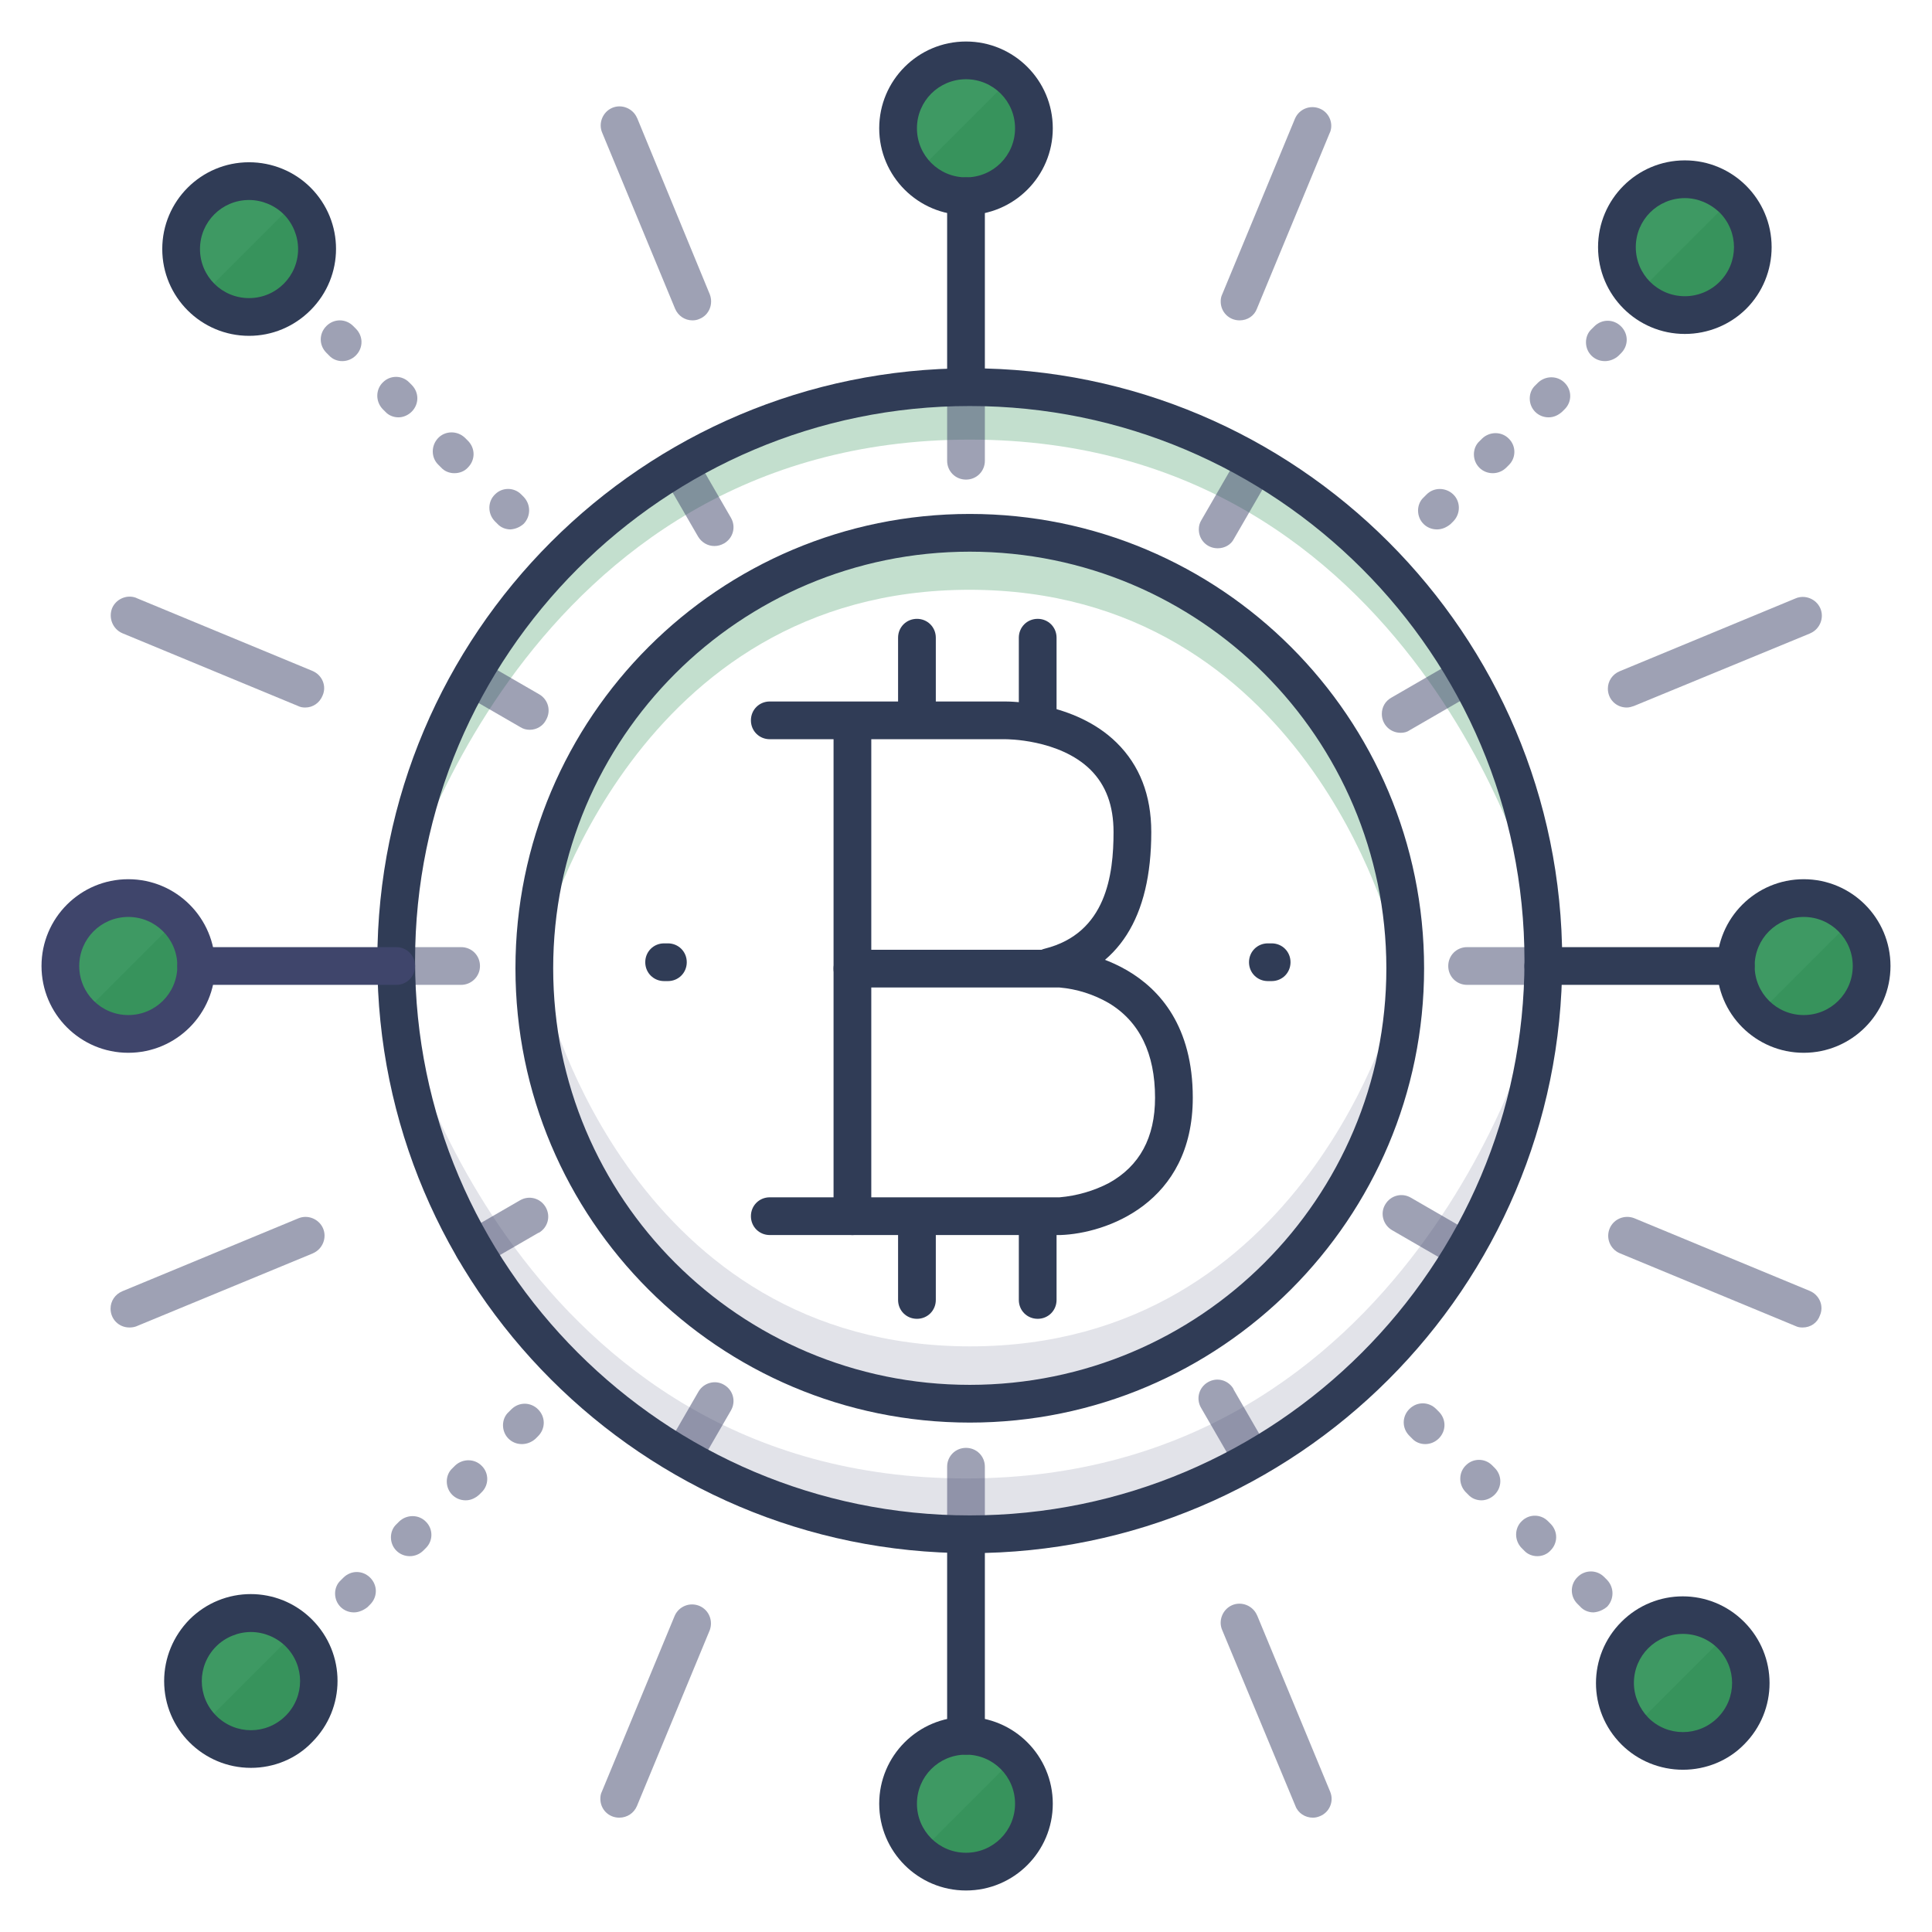 <?xml version="1.0" encoding="utf-8"?>
<!-- Generator: Adobe Illustrator 24.1.3, SVG Export Plug-In . SVG Version: 6.00 Build 0)  -->
<svg version="1.1" id="Layer_1" xmlns="http://www.w3.org/2000/svg" xmlns:xlink="http://www.w3.org/1999/xlink" x="0px" y="0px"
	 viewBox="0 0 512 512" style="enable-background:new 0 0 512 512;" xml:space="preserve">
<style type="text/css">
	.st0{fill:none;}
	.st1{opacity:0.3;fill:#37935C;enable-background:new    ;}
	.st2{opacity:0.15;fill:#3F456B;enable-background:new    ;}
	.st3{fill:#37935C;stroke:#37935C;stroke-miterlimit:10;}
	.st4{opacity:0.5;fill:#3F456B;enable-background:new    ;}
	.st5{opacity:0.3;fill:#4EA872;enable-background:new    ;}
	.st6{fill:#303C56;}
	.st7{fill:#3F456B;}
</style>
<rect id="canvas_background" x="-1" y="-1" class="st0" width="582" height="402"/>
<path id="svg_5" class="st1" d="M106.2,238.5c0,0,31.9-122,150.8-122s149.8,122,149.8,122S389.8,102,257,102
	S106.2,238.5,106.2,238.5z"/>
<path id="svg_7" class="st1" d="M144.2,247.5c0,0,23.8-91.2,112.7-91.2s111.9,91.2,111.9,91.2s-12.7-102-111.9-102
	S144.2,247.5,144.2,247.5L144.2,247.5z"/>
<path id="svg_9" class="st2" d="M369.8,265.6c0,0-23.8,91.2-112.7,91.2s-111.9-91.2-111.9-91.2s12.7,102,111.9,102
	S369.8,265.6,369.8,265.6z"/>
<path id="svg_11" class="st2" d="M406.8,269.8c0,0-31.9,122-150.8,122s-149.8-122-149.8-122s17,136.5,149.8,136.5
	S406.8,269.8,406.8,269.8z"/>
<circle id="svg_12" class="st3" cx="256" cy="34" r="18"/>
<circle id="svg_13" class="st3" cx="256" cy="478" r="18"/>
<circle id="svg_14" class="st3" cx="478" cy="256" r="18"/>
<circle id="svg_15" class="st3" cx="34" cy="256" r="18"/>
<circle id="svg_16" class="st3" cx="446.5" cy="65.5" r="18"/>
<circle id="svg_17" class="st3" cx="66.5" cy="445.5" r="18"/>
<circle id="svg_18" class="st3" cx="446" cy="446" r="18"/>
<circle id="svg_19" class="st3" cx="66" cy="66" r="18"/>
<path id="svg_21" class="st4" d="M135.3,140.3c-1.3,0-2.6-0.5-3.5-1.5l-0.7-0.7c-1.9-2-1.9-5.2,0.1-7.1c1.9-1.9,5-1.9,6.9,0l0.7,0.7
	c1.9,2,1.9,5.1,0,7.1C137.8,139.7,136.6,140.2,135.3,140.3L135.3,140.3z M120.4,125.4c-1.3,0-2.6-0.5-3.5-1.5l-0.7-0.7
	c-2-1.9-2-5.1-0.1-7.1s5.1-2,7.1-0.1l0,0l0.1,0.1l0.7,0.7c2,2,2,5.1,0,7.1C123.1,124.9,121.8,125.4,120.4,125.4L120.4,125.4z
	 M105.6,110.6c-1.3,0-2.6-0.5-3.5-1.5l-0.7-0.7c-1.9-2-1.9-5.2,0.1-7.1c1.9-1.9,5-1.9,6.9,0l0.7,0.7c2,2,2,5.1,0,7.1
	C108.2,110,106.9,110.6,105.6,110.6z M90.7,95.7c-1.3,0-2.6-0.5-3.5-1.5l-0.7-0.7c-2-2-2-5.1,0-7.1s5.1-2,7.1,0l0,0l0.7,0.7
	c2,2,2,5.1,0,7.1C93.3,95.2,92,95.7,90.7,95.7z"/>
<path id="svg_23" class="st4" d="M422.3,427.3c-1.3,0-2.6-0.5-3.5-1.5l-0.7-0.7c-2-1.9-2.1-5.1-0.1-7.1c1.9-2,5.1-2.1,7.1-0.1
	c0,0,0,0,0,0l0.1,0.1l0.7,0.7c1.9,2,1.9,5.1,0,7.1C424.8,426.7,423.6,427.2,422.3,427.3z M407.4,412.4c-1.3,0-2.6-0.5-3.5-1.5
	l-0.7-0.7c-1.9-2-1.9-5.2,0.1-7.1c1.9-1.9,5-1.9,6.9,0l0.7,0.7c2,2,2,5.1,0,7.1C410,411.9,408.7,412.4,407.4,412.4z M392.6,397.6
	c-1.3,0-2.6-0.5-3.5-1.5l-0.7-0.7c-1.9-2-1.9-5.2,0.1-7.1c1.9-1.9,5-1.9,6.9,0l0.7,0.7c2,2,2,5.1,0,7.1
	C395.2,397,393.9,397.6,392.6,397.6z M377.7,382.7c-1.3,0-2.6-0.5-3.5-1.5l-0.7-0.7c-2-2-2-5.1,0-7.1s5.1-2,7.1,0l0.7,0.7
	c2,2,2,5.1,0,7.1C380.3,382.2,379,382.7,377.7,382.7z"/>
<path id="svg_25" class="st4" d="M380.8,140.3c-2.8,0-5-2.2-5-5c0-1.3,0.5-2.6,1.5-3.5l0.7-0.7c1.9-2,5.1-2,7.1-0.1s2,5.1,0.1,7.1
	l-0.1,0.1l-0.7,0.7C383.3,139.8,382.1,140.3,380.8,140.3L380.8,140.3z M395.6,125.4c-2.8,0-5-2.2-5-5c0-1.3,0.5-2.6,1.5-3.5l0.7-0.7
	c2-1.9,5.2-1.9,7.1,0.1c1.9,1.9,1.9,5,0,6.9l-0.7,0.7C398.2,124.9,396.9,125.4,395.6,125.4z M410.4,110.6c-2.8,0-5-2.2-5-5
	c0-1.3,0.5-2.6,1.5-3.5l0.7-0.7c2-1.9,5.2-1.9,7.1,0.1c1.9,1.9,1.9,5,0,6.9l-0.7,0.7C413,110,411.8,110.6,410.4,110.6z M425.3,95.7
	c-2.8,0-5-2.2-5-5c0-1.3,0.5-2.6,1.5-3.5l0.7-0.7c2-2,5.1-2,7.1,0s2,5.1,0,7.1l-0.7,0.7C427.9,95.2,426.6,95.7,425.3,95.7z"/>
<path id="svg_27" class="st4" d="M93.8,427.3c-2.8,0-5-2.2-5-5c0-1.3,0.5-2.6,1.5-3.5l0.7-0.7c2-2,5.1-2,7.1,0c2,2,2,5.1,0,7.1
	l-0.7,0.7C96.4,426.7,95.1,427.3,93.8,427.3z M108.6,412.4c-2.8,0-5-2.2-5-5c0-1.3,0.5-2.6,1.5-3.5l0.7-0.7c2-1.9,5.2-1.9,7.1,0.1
	c1.9,1.9,1.9,5,0,6.9l-0.7,0.7C111.2,411.9,109.9,412.4,108.6,412.4z M123.4,397.6c-2.8,0-5-2.2-5-5c0-1.3,0.5-2.6,1.5-3.5l0.7-0.7
	c2-1.9,5.2-1.9,7.1,0.1c1.9,1.9,1.9,5,0,6.9l-0.7,0.7C126,397,124.8,397.6,123.4,397.6z M138.3,382.7c-2.8,0-5-2.2-5-5
	c0-1.3,0.5-2.6,1.5-3.5l0.7-0.7c2-2,5.1-2,7.1,0c2,2,2,5.1,0,7.1l0,0l0,0l-0.7,0.7C140.9,382.2,139.6,382.7,138.3,382.7z"/>
<path id="svg_29" class="st5" d="M78.6,53.2l-25,25c-6.6-7.3-6-18.4,1.3-25C61.5,47.1,71.8,47.1,78.6,53.2z"/>
<path id="svg_31" class="st5" d="M46.5,244.2l-25,25c-6.6-7.3-6-18.4,1.3-25C29.5,238.1,39.8,238.1,46.5,244.2z"/>
<path id="svg_33" class="st5" d="M490.5,244.2l-25,25c-6.6-7.3-6-18.4,1.3-25C473.5,238.1,483.8,238.1,490.5,244.2z"/>
<path id="svg_35" class="st5" d="M458.5,53.2l-25,25c-7.3-6.6-7.8-17.7-1.3-25c6.6-7.3,17.7-7.8,25-1.3
	C457.8,52.3,458.2,52.7,458.5,53.2z"/>
<path id="svg_37" class="st5" d="M78.6,432.2l-25,25c-6.6-7.3-6-18.4,1.3-25C61.5,426.1,71.8,426.1,78.6,432.2z"/>
<path id="svg_39" class="st5" d="M458.5,432.2l-25,25c-6.6-7.3-6-18.4,1.3-25C441.5,426.1,451.8,426.1,458.5,432.2z"/>
<path id="svg_41" class="st5" d="M268.5,20.2l-25,25c-6.6-7.3-6-18.4,1.3-25C251.5,14.1,261.8,14.1,268.5,20.2z"/>
<path id="svg_43" class="st5" d="M268.5,466.2l-25,25c-6.6-7.3-6-18.4,1.3-25C251.5,460.1,261.8,460.1,268.5,466.2z"/>
<path id="svg_45" class="st4" d="M183.5,84.9c-2,0-3.8-1.2-4.6-3.1l-19.3-46.6c-1.1-2.5,0.1-5.5,2.6-6.6c2.5-1.1,5.5,0.1,6.6,2.6
	c0,0.1,0.1,0.1,0.1,0.2L188.1,78c1,2.6-0.2,5.5-2.7,6.5C184.8,84.8,184.1,84.9,183.5,84.9z"/>
<path id="svg_46" class="st4" d="M347.9,481.7c-2,0-3.9-1.2-4.6-3.1L323.9,432c-1.1-2.5,0.1-5.5,2.6-6.6c2.5-1.1,5.5,0.1,6.6,2.6
	c0,0.1,0.1,0.1,0.1,0.2l19.3,46.6c1.1,2.6-0.2,5.5-2.7,6.5C349.1,481.6,348.5,481.7,347.9,481.7L347.9,481.7z"/>
<path id="svg_47" class="st4" d="M431.1,187.5c-2.8,0-5-2.2-5-5c0-2,1.2-3.8,3.1-4.6l46.6-19.3c2.5-1.1,5.5,0.1,6.6,2.6
	c1.1,2.5-0.1,5.5-2.6,6.6l-0.2,0.1L433,187.1C432.4,187.3,431.8,187.5,431.1,187.5z"/>
<path id="svg_48" class="st4" d="M34.3,351.8c-2.8,0-5-2.2-5-5c0-2,1.2-3.8,3.1-4.6L79,322.9c2.5-1.1,5.5,0.1,6.6,2.6
	c1.1,2.5-0.1,5.5-2.6,6.6l-0.2,0.1l-46.7,19.3C35.6,351.7,34.9,351.8,34.3,351.8z"/>
<path id="svg_49" class="st4" d="M80.9,187.5c-0.7,0-1.3-0.1-1.9-0.4l-46.6-19.3c-2.5-1.1-3.7-4-2.7-6.6c1-2.4,3.8-3.7,6.3-2.8
	l0.2,0.1l46.6,19.3c2.6,1.1,3.8,4,2.7,6.5C84.7,186.3,82.9,187.5,80.9,187.5L80.9,187.5z"/>
<path id="svg_50" class="st4" d="M477.7,351.8c-0.7,0-1.3-0.1-1.9-0.4l-46.6-19.3c-2.5-1.1-3.7-4-2.6-6.6c1.1-2.5,3.9-3.6,6.4-2.7
	l46.6,19.3c2.6,1.1,3.8,4,2.7,6.5C481.6,350.6,479.8,351.8,477.7,351.8z"/>
<path id="svg_51" class="st4" d="M328.5,84.9c-2.8,0-5-2.2-5-5c0-0.7,0.1-1.3,0.4-1.9l19.3-46.6c1.1-2.5,4-3.7,6.6-2.6
	c2.4,1,3.6,3.8,2.7,6.2l-0.1,0.2l-19.3,46.6C332.4,83.7,330.6,84.9,328.5,84.9z"/>
<path id="svg_52" class="st4" d="M164.1,481.7c-2.8,0-5-2.2-5-5c0-0.7,0.1-1.3,0.4-1.9l19.3-46.6c1.1-2.5,4-3.7,6.6-2.6
	c2.5,1.1,3.6,3.9,2.7,6.4l-19.3,46.6C168,480.5,166.2,481.7,164.1,481.7z"/>
<path id="svg_54" class="st4" d="M256,127.1c-2.8,0-5-2.2-5-5v-17c0-2.8,2.2-5,5-5c2.8,0,5,2.2,5,5v17
	C261,124.9,258.8,127.1,256,127.1z"/>
<path id="svg_55" class="st4" d="M256,410.7c-2.8,0-5-2.2-5-5v-17c0-2.8,2.2-5,5-5c2.8,0,5,2.2,5,5v17
	C261,408.5,258.8,410.7,256,410.7z"/>
<path id="svg_56" class="st4" d="M405.8,261h-17c-2.8,0-5-2.2-5-5c0-2.8,2.2-5,5-5h17c2.8,0,5,2.2,5,5
	C410.8,258.8,408.5,261,405.8,261z"/>
<path id="svg_57" class="st4" d="M122.2,261h-17c-2.8,0-5-2.2-5-5c0-2.8,2.2-5,5-5h17c2.8,0,5,2.2,5,5
	C127.2,258.8,124.9,261,122.2,261z"/>
<path id="svg_58" class="st4" d="M189.3,144.7c-1.8,0-3.4-1-4.3-2.5l-8.5-14.7c-1.4-2.4-0.5-5.5,1.9-6.8c2.4-1.4,5.4-0.5,6.8,1.8
	l8.5,14.7c1.4,2.4,0.6,5.4-1.8,6.8C191,144.5,190.2,144.7,189.3,144.7z"/>
<path id="svg_59" class="st4" d="M331.1,390.3c-1.8,0-3.4-1-4.3-2.5l-8.5-14.7c-1.4-2.4-0.6-5.4,1.8-6.8s5.4-0.6,6.8,1.8v0.1
	l8.5,14.7c1.4,2.4,0.6,5.4-1.8,6.8C332.8,390.1,331.9,390.3,331.1,390.3L331.1,390.3z"/>
<path id="svg_60" class="st4" d="M371.2,194.2c-2.8,0-5-2.2-5-5c0-1.8,0.9-3.4,2.5-4.3l14.7-8.5c2.4-1.4,5.4-0.6,6.8,1.8
	c1.4,2.4,0.6,5.4-1.8,6.8l0,0h-0.1l-14.7,8.5C372.9,194,372.1,194.2,371.2,194.2z"/>
<path id="svg_61" class="st4" d="M125.6,336c-2.8,0-5-2.2-5-5c0-1.8,1-3.5,2.5-4.4l14.7-8.5c2.4-1.4,5.4-0.6,6.8,1.8
	s0.6,5.4-1.8,6.8h-0.1l-14.7,8.5C127.3,335.7,126.5,336,125.6,336z"/>
<path id="svg_62" class="st4" d="M140.4,193.4c-0.9,0-1.7-0.2-2.5-0.7l-14.7-8.5c-2.4-1.4-3.1-4.5-1.7-6.9c1.4-2.3,4.3-3.1,6.6-1.8
	h0.1l14.7,8.5c2.4,1.4,3.2,4.4,1.8,6.8C143.9,192.4,142.2,193.4,140.4,193.4L140.4,193.4z"/>
<path id="svg_63" class="st4" d="M386.1,335.2c-0.9,0-1.7-0.2-2.5-0.7l-14.7-8.5c-2.4-1.4-3.2-4.5-1.8-6.8c1.4-2.4,4.4-3.2,6.8-1.8
	l14.7,8.5c2.4,1.4,3.2,4.4,1.8,6.8C389.5,334.3,387.8,335.2,386.1,335.2L386.1,335.2z"/>
<path id="svg_64" class="st4" d="M322.7,145.3c-2.8,0-5-2.2-5-5c0-0.9,0.2-1.7,0.7-2.5l8.5-14.7c1.4-2.4,4.5-3.2,6.8-1.8
	c2.4,1.4,3.2,4.4,1.8,6.8l-8.5,14.7C326.2,144.4,324.5,145.3,322.7,145.3z"/>
<path id="svg_65" class="st4" d="M180.9,391c-2.8,0-5-2.2-5-5c0-0.9,0.2-1.7,0.7-2.5l8.5-14.7c1.4-2.4,4.5-3.2,6.8-1.8
	c2.4,1.4,3.2,4.4,1.8,6.8l-8.5,14.7C184.4,390.1,182.7,391,180.9,391z"/>
<path id="svg_66" class="st6" d="M278.1,261.3c-2.8,0-5-2.2-5-5c0-2.3,1.6-4.4,3.8-4.9c16.3-4.1,18.2-19.6,18.2-30.9
	c0-7-2-12.4-6.1-16.5c-8.3-8.2-22.5-8.1-22.6-8.1H204c-2.8,0-5-2.2-5-5s2.2-5,5-5h62.2c1.4,0,18.6,0,29.7,10.9
	c6.1,6,9.2,13.9,9.2,23.7c0,22.7-8.7,36.3-25.8,40.6C278.9,261.3,278.5,261.3,278.1,261.3L278.1,261.3z"/>
<path id="svg_67" class="st6" d="M225.9,327.3c-2.8,0-5-2.2-5-5V191c0-2.8,2.2-5,5-5s5,2.2,5,5v131.3
	C230.9,325,228.6,327.3,225.9,327.3z"/>
<path id="svg_68" class="st6" d="M280.9,327.3H204c-2.8,0-5-2.2-5-5s2.2-5,5-5h76.8c4.6-0.4,9.1-1.7,13.1-3.8
	c8.1-4.5,12.2-12,12.2-22.6c0-11.7-4.1-20.2-12.3-25.1c-4-2.3-8.4-3.7-13-4.1h-54.9c-2.8,0-5-2.2-5-5c0-2.8,2.2-5,5-5H281
	c0.4,0,35.1,1.5,35.1,39.2c0,28-23,36-35.1,36.4L280.9,327.3z"/>
<path id="svg_69" class="st6" d="M243,195.5c-2.8,0-5-2.2-5-5V169c0-2.8,2.2-5,5-5s5,2.2,5,5v21.5C248,193.3,245.8,195.5,243,195.5
	L243,195.5z"/>
<path id="svg_70" class="st6" d="M275,195.5c-2.8,0-5-2.2-5-5V169c0-2.8,2.2-5,5-5s5,2.2,5,5v21.5C280,193.3,277.8,195.5,275,195.5
	L275,195.5z"/>
<path id="svg_71" class="st6" d="M243,349.5c-2.8,0-5-2.2-5-5V323c0-2.8,2.2-5,5-5s5,2.2,5,5v21.5C248,347.3,245.8,349.5,243,349.5z
	"/>
<path id="svg_72" class="st6" d="M275,349.5c-2.8,0-5-2.2-5-5V323c0-2.8,2.2-5,5-5s5,2.2,5,5v21.5C280,347.3,277.8,349.5,275,349.5z
	"/>
<path id="svg_73" class="st6" d="M256,57c-12.7,0-23-10.3-23-23s10.3-23,23-23s23,10.3,23,23S268.7,57,256,57z M256,21
	c-7.2,0-13,5.8-13,13s5.8,13,13,13c7.2,0,13-5.8,13-13S263.2,21,256,21z"/>
<path id="svg_74" class="st6" d="M257,411.6c-86.6,0-157-70.4-157-157s70.4-157,157-157s157,70.4,157,157S343.6,411.6,257,411.6z
	 M257,107.6c-81.1,0-147,66-147,147s66,147,147,147s147-65.9,147-147S338.1,107.6,257,107.6z"/>
<path id="svg_75" class="st6" d="M257,377c-66.5,0-120.4-53.9-120.4-120.4c0-66.5,53.9-120.4,120.4-120.4
	c66.5,0,120.4,53.9,120.4,120.4C377.4,323,323.5,377,257,377C257,377,257,377,257,377z M257,146.2c-61,0-110.4,49.4-110.4,110.4
	S196,367,257,367c61,0,110.4-49.4,110.4-110.4v-0.1C367.3,195.6,318,146.2,257,146.2L257,146.2L257,146.2z"/>
<path id="svg_76" class="st6" d="M256,107c-2.8,0-5-2.2-5-5V52c0-2.8,2.2-5,5-5c2.8,0,5,2.2,5,5v50C261,104.8,258.8,107,256,107z"/>
<path id="svg_77" class="st6" d="M256,501c-12.7,0-23-10.3-23-23s10.3-23,23-23s23,10.3,23,23S268.7,501,256,501L256,501z M256,465
	c-7.2,0-13,5.8-13,13s5.8,13,13,13c7.2,0,13-5.8,13-13S263.2,465,256,465L256,465z"/>
<path id="svg_78" class="st6" d="M256,465c-2.8,0-5-2.2-5-5v-51c0-2.8,2.2-5,5-5c2.8,0,5,2.2,5,5v51C261,462.8,258.8,465,256,465z"
	/>
<path id="svg_79" class="st6" d="M478,279c-12.7,0-23-10.3-23-23s10.3-23,23-23s23,10.3,23,23S490.7,279,478,279L478,279z M478,243
	c-7.2,0-13,5.8-13,13c0,7.2,5.8,13,13,13s13-5.8,13-13C491,248.8,485.2,243,478,243L478,243z"/>
<path id="svg_80" class="st6" d="M460,261h-51c-2.8,0-5-2.2-5-5c0-2.8,2.2-5,5-5h51c2.8,0,5,2.2,5,5C465,258.8,462.8,261,460,261z"
	/>
<path id="svg_81" class="st7" d="M34,279c-12.7,0-23-10.3-23-23s10.3-23,23-23s23,10.3,23,23S46.7,279,34,279L34,279z M34,243
	c-7.2,0-13,5.8-13,13c0,7.2,5.8,13,13,13s13-5.8,13-13C47,248.8,41.2,243,34,243L34,243z"/>
<path id="svg_82" class="st7" d="M105,261H52c-2.8,0-5-2.2-5-5c0-2.8,2.2-5,5-5h53c2.8,0,5,2.2,5,5C110,258.8,107.8,261,105,261z"/>
<path id="svg_83" class="st6" d="M446.5,88.5c-12.7,0-23-10.3-23-23s10.3-23,23-23s23,10.3,23,23c0,6.1-2.4,12-6.7,16.3l0,0
	C458.5,86.1,452.6,88.5,446.5,88.5z M446.5,52.5c-7.2,0-13,5.8-13,13c0,7.2,5.8,13,13,13c3.5,0,6.8-1.4,9.2-3.8l0,0
	c5.1-5.1,5.1-13.3,0-18.4C453.2,53.9,449.9,52.5,446.5,52.5z"/>
<path id="svg_84" class="st6" d="M66.5,468.5c-12.7,0-23-10.3-23-23c0-6.1,2.4-11.9,6.7-16.3l0,0c9-9,23.5-9,32.5,0s9,23.5,0,32.5
	C78.5,466.1,72.6,468.5,66.5,468.5z M66.5,432.5c-3.4,0-6.8,1.4-9.2,3.8l0,0c-5.1,5.1-5.1,13.3,0,18.4s13.3,5.1,18.4,0
	c5.1-5.1,5.1-13.3,0-18.4C73.3,433.9,69.9,432.5,66.5,432.5z"/>
<path id="svg_85" class="st6" d="M446,469c-6.1,0-12-2.4-16.3-6.7l0,0c-9-9-9-23.5,0-32.5c9-9,23.5-9,32.5,0c9,9,9,23.5,0,32.5
	C458,466.6,452.1,469,446,469z M446,433c-7.2,0-13,5.8-13,13c0,3.4,1.4,6.7,3.8,9.2l0,0c5.1,5.1,13.3,5.1,18.4,0
	c5.1-5.1,5.1-13.3,0-18.4C452.8,434.4,449.5,433,446,433z"/>
<path id="svg_86" class="st6" d="M66,89c-12.7,0-23-10.3-23-23s10.3-23,23-23c6.1,0,12,2.4,16.3,6.7l0,0c9,9,9,23.5,0,32.5
	C77.9,86.6,72.1,89,66,89z M66,53c-7.2,0-13,5.8-13,13c0,7.2,5.8,13,13,13c7.2,0,13-5.8,13-13c0-3.4-1.4-6.8-3.8-9.2l0,0
	C72.8,54.4,69.4,53,66,53z"/>
<path id="svg_87" class="st6" d="M337,260h-1c-2.8,0-5-2.2-5-5c0-2.8,2.2-5,5-5h1c2.8,0,5,2.2,5,5C342,257.8,339.8,260,337,260z"/>
<path id="svg_88" class="st6" d="M177,260h-1c-2.8,0-5-2.2-5-5c0-2.8,2.2-5,5-5h1c2.8,0,5,2.2,5,5C182,257.8,179.8,260,177,260z"/>
</svg>
